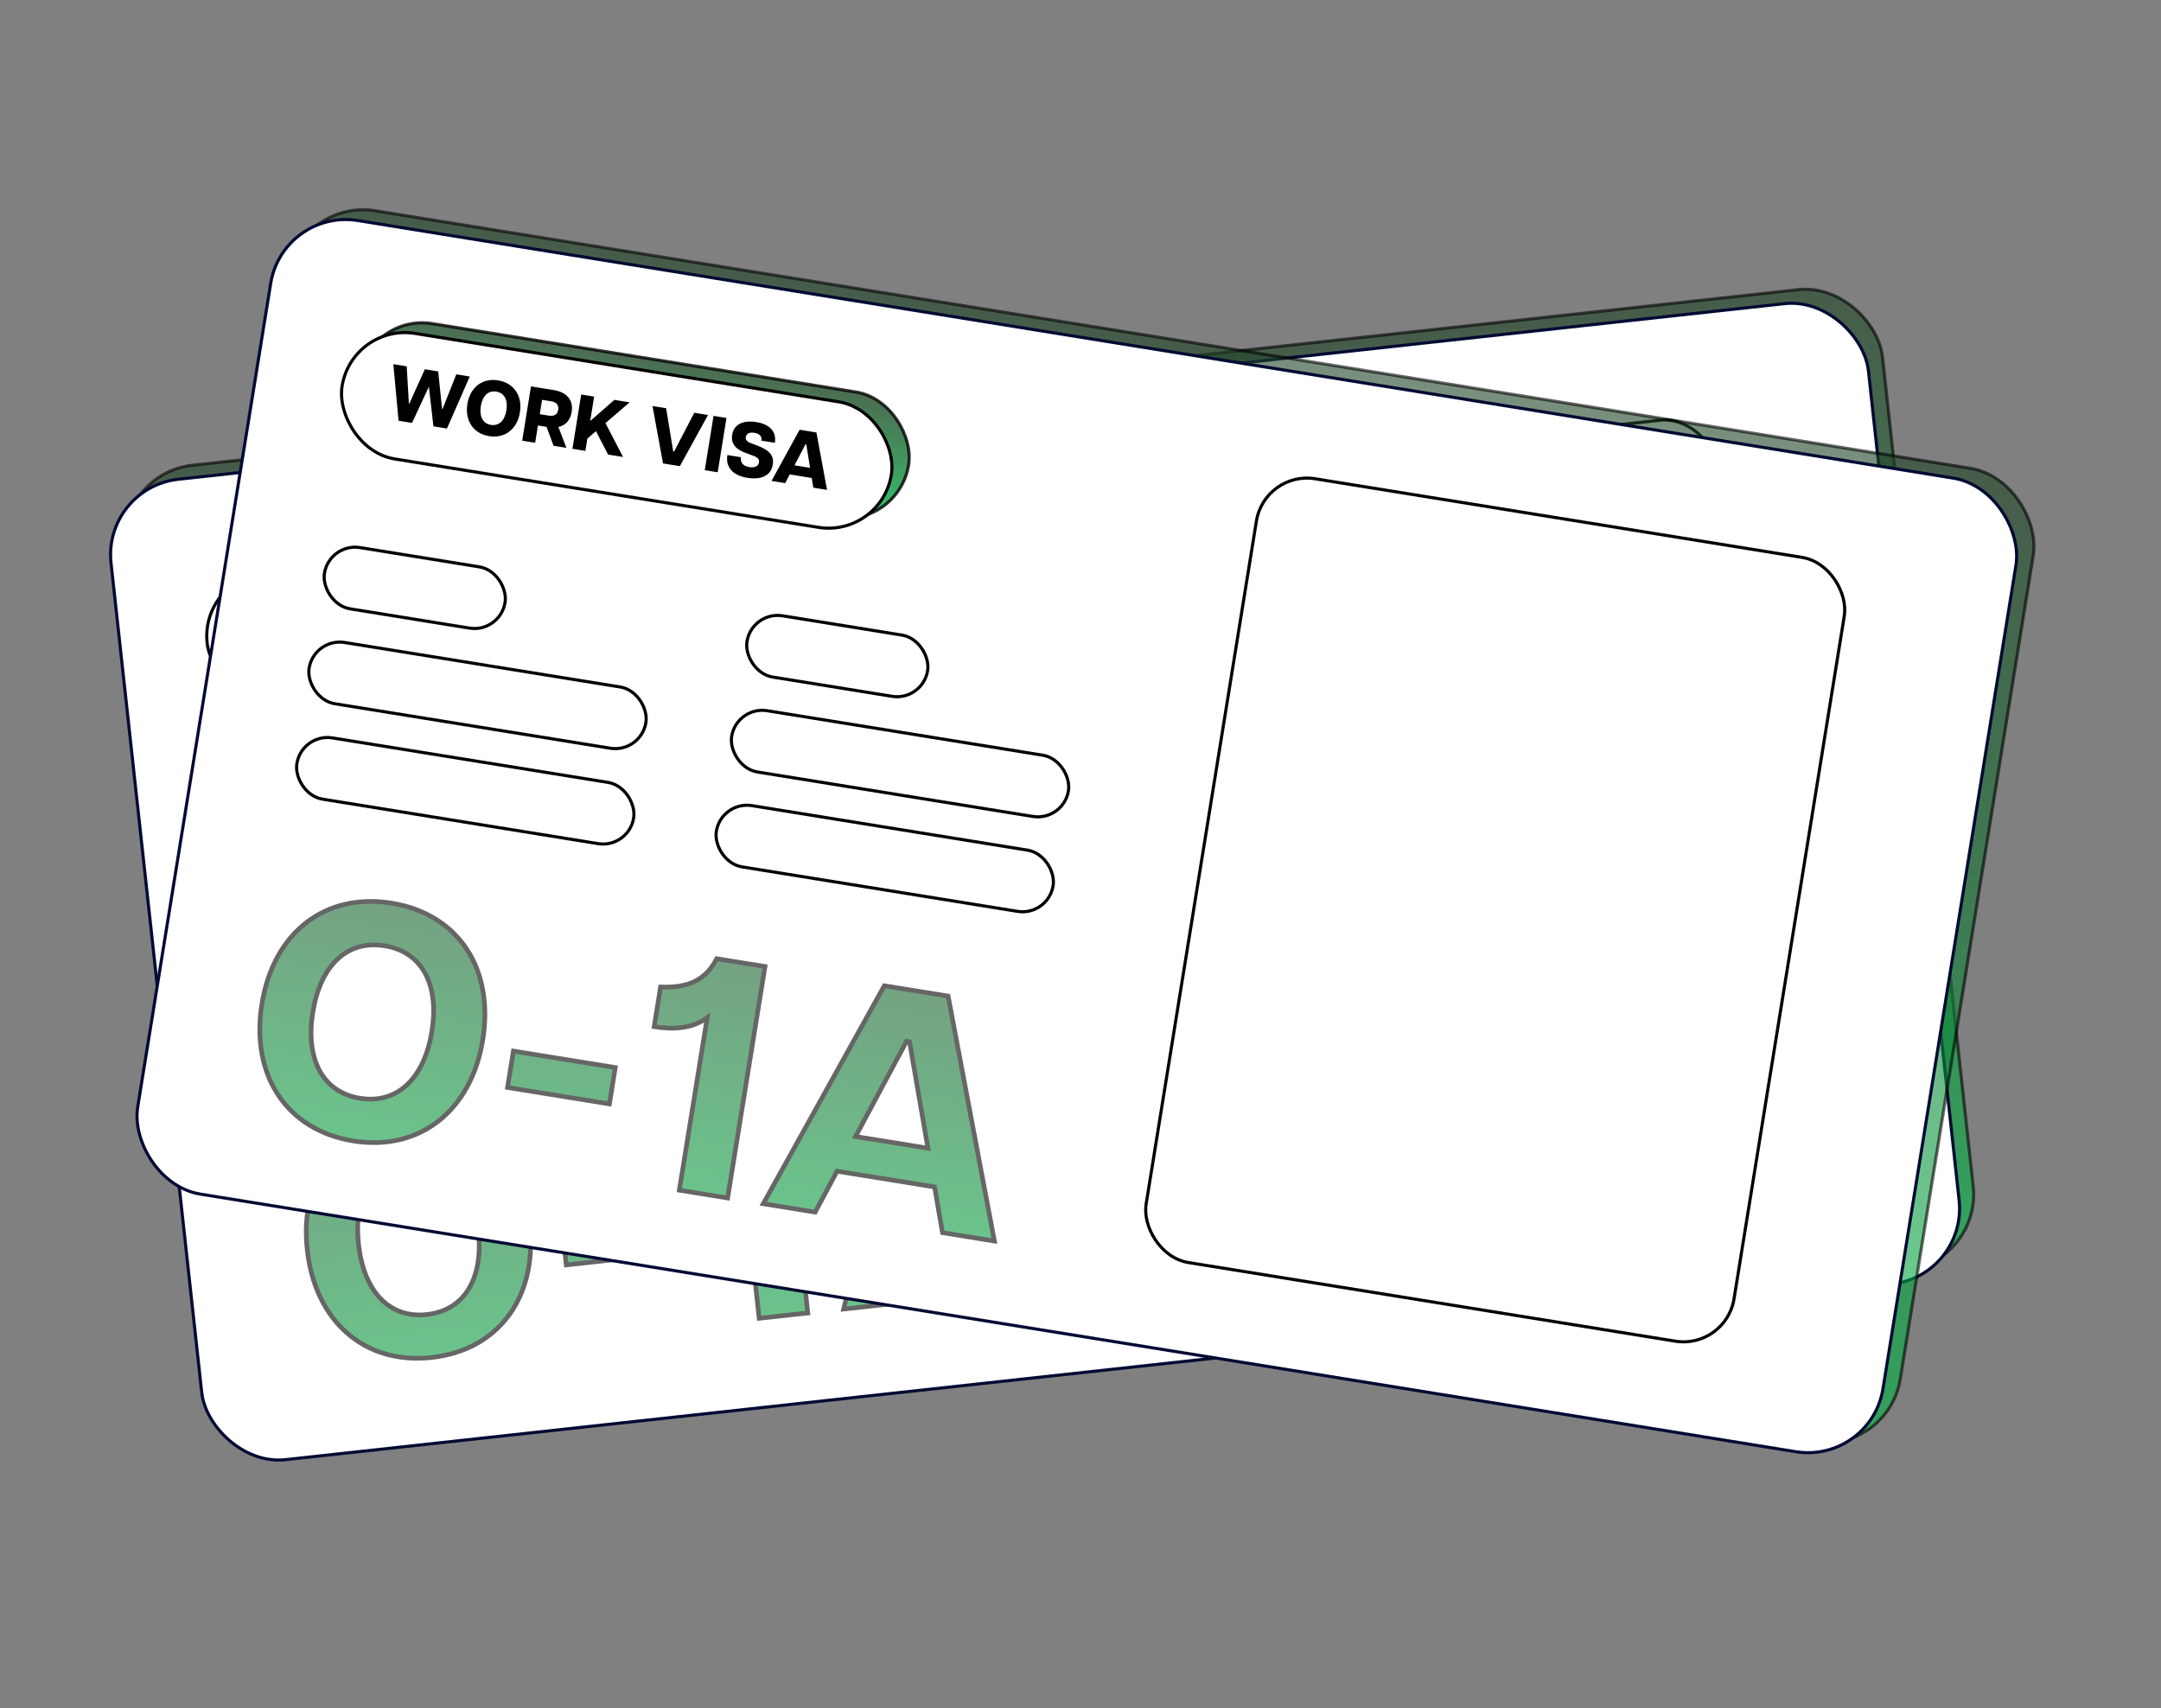 <svg width="234" height="185" viewBox="0 0 234 185" fill="none" xmlns="http://www.w3.org/2000/svg">
<rect x="0" y="0" width="234" height="185" fill="#808080" stroke="none"/>
<rect opacity="0.6" x="12.652" y="51.275" width="191.431" height="106.798" rx="8.228" transform="rotate(-6.24 12.652 51.275)" fill="url(#paint0_linear_45914_5166)" stroke="black" stroke-width="0.336"/>
<rect x="11.129" y="52.792" width="191.431" height="106.798" rx="8.228" transform="rotate(-6.24 11.129 52.792)" fill="white" stroke="#020A33" stroke-width="0.336"/>
<g opacity="0.6">
<path d="M46.732 146.997C39.449 147.793 34.114 143.049 33.27 135.333C32.422 127.581 36.614 121.869 43.897 121.072C51.181 120.276 56.508 124.948 57.356 132.7C58.199 140.416 54.016 146.2 46.732 146.997ZM38.823 134.726C39.371 139.738 42.077 142.799 46.224 142.345C50.37 141.892 52.351 138.319 51.803 133.307C51.251 128.259 48.553 125.27 44.406 125.724C40.26 126.177 38.271 129.678 38.823 134.726ZM61.315 136.974L60.881 133.007L71.987 131.793L72.42 135.759L61.315 136.974ZM80.147 123.932C78.903 125.564 76.855 126.189 74.872 126.406L74.398 122.079C77.175 121.447 78.896 120.164 79.445 117.514L84.71 116.938L87.469 142.177L82.205 142.753L80.147 123.932ZM91.354 141.753L97.717 115.516L104.676 114.755L116.558 138.997L110.897 139.616L108.758 135.07L98.121 136.233L97.015 141.134L91.354 141.753ZM99.054 132.081L106.95 131.217L101.962 120.634L101.637 120.67L99.054 132.081Z" fill="url(#paint1_linear_45914_5166)"/>
<path d="M46.732 146.997L46.705 146.746C43.127 147.138 40.044 146.168 37.752 144.167C35.458 142.165 33.937 139.113 33.52 135.306L33.27 135.333L33.02 135.361C33.447 139.27 35.015 142.447 37.421 144.547C39.828 146.648 43.054 147.652 46.76 147.247L46.732 146.997ZM33.27 135.333L33.52 135.306C33.102 131.481 33.929 128.181 35.737 125.744C37.543 123.31 40.346 121.714 43.925 121.323L43.897 121.072L43.87 120.822C40.166 121.227 37.231 122.886 35.332 125.444C33.435 128.001 32.59 131.434 33.02 135.361L33.27 135.333ZM43.897 121.072L43.925 121.323C47.504 120.931 50.585 121.884 52.875 123.871C55.167 125.859 56.687 128.902 57.105 132.727L57.356 132.7L57.606 132.672C57.177 128.745 55.61 125.576 53.205 123.49C50.798 121.402 47.574 120.417 43.87 120.822L43.897 121.072ZM57.356 132.7L57.105 132.727C57.522 136.534 56.696 139.843 54.889 142.294C53.084 144.742 50.283 146.355 46.705 146.746L46.732 146.997L46.76 147.247C50.465 146.842 53.398 145.164 55.294 142.592C57.189 140.023 58.033 136.581 57.606 132.672L57.356 132.7ZM38.823 134.726L38.572 134.753C38.85 137.295 39.678 139.371 40.991 140.758C42.311 142.153 44.103 142.831 46.251 142.596L46.224 142.345L46.196 142.095C44.198 142.314 42.563 141.687 41.357 140.412C40.143 139.129 39.343 137.169 39.073 134.699L38.823 134.726ZM46.224 142.345L46.251 142.596C48.399 142.361 50.002 141.312 50.99 139.665C51.972 138.027 52.331 135.82 52.053 133.279L51.803 133.307L51.553 133.334C51.823 135.805 51.466 137.891 50.558 139.406C49.655 140.912 48.195 141.877 46.196 142.095L46.224 142.345ZM51.803 133.307L52.053 133.279C51.774 130.721 50.947 128.652 49.635 127.278C48.315 125.896 46.525 125.238 44.379 125.473L44.406 125.724L44.433 125.974C46.434 125.755 48.066 126.365 49.27 127.626C50.482 128.895 51.28 130.845 51.553 133.334L51.803 133.307ZM44.406 125.724L44.379 125.473C42.233 125.708 40.627 126.737 39.637 128.371C38.653 129.997 38.292 132.195 38.572 134.753L38.823 134.726L39.073 134.699C38.801 132.21 39.159 130.133 40.068 128.632C40.971 127.141 42.433 126.193 44.433 125.974L44.406 125.724ZM61.315 136.974L61.065 137.001L61.092 137.251L61.342 137.224L61.315 136.974ZM60.881 133.007L60.854 132.757L60.603 132.784L60.631 133.035L60.881 133.007ZM71.987 131.793L72.237 131.766L72.21 131.515L71.959 131.543L71.987 131.793ZM72.42 135.759L72.448 136.01L72.698 135.982L72.671 135.732L72.42 135.759ZM61.315 136.974L61.565 136.946L61.132 132.98L60.881 133.007L60.631 133.035L61.065 137.001L61.315 136.974ZM60.881 133.007L60.909 133.258L72.014 132.043L71.987 131.793L71.959 131.543L60.854 132.757L60.881 133.007ZM71.987 131.793L71.736 131.82L72.17 135.787L72.42 135.759L72.671 135.732L72.237 131.766L71.987 131.793ZM72.42 135.759L72.393 135.509L61.288 136.723L61.315 136.974L61.342 137.224L72.448 136.01L72.42 135.759ZM80.147 123.932L80.398 123.904L80.329 123.278L79.947 123.779L80.147 123.932ZM74.872 126.406L74.621 126.433L74.649 126.684L74.899 126.656L74.872 126.406ZM74.398 122.079L74.343 121.833L74.124 121.883L74.148 122.106L74.398 122.079ZM79.445 117.514L79.418 117.263L79.236 117.283L79.199 117.463L79.445 117.514ZM84.71 116.938L84.96 116.911L84.933 116.66L84.682 116.688L84.71 116.938ZM87.469 142.177L87.497 142.428L87.747 142.4L87.72 142.15L87.469 142.177ZM82.205 142.753L81.955 142.78L81.982 143.031L82.233 143.003L82.205 142.753ZM80.147 123.932L79.947 123.779C78.766 125.327 76.805 125.941 74.844 126.155L74.872 126.406L74.899 126.656C76.904 126.437 79.039 125.8 80.347 124.084L80.147 123.932ZM74.872 126.406L75.122 126.378L74.649 122.052L74.398 122.079L74.148 122.106L74.621 126.433L74.872 126.406ZM74.398 122.079L74.454 122.325C75.865 122.004 77.034 121.512 77.922 120.744C78.815 119.972 79.408 118.937 79.692 117.565L79.445 117.514L79.199 117.463C78.934 118.741 78.391 119.673 77.593 120.363C76.789 121.057 75.709 121.523 74.343 121.833L74.398 122.079ZM79.445 117.514L79.473 117.764L84.737 117.188L84.71 116.938L84.682 116.688L79.418 117.263L79.445 117.514ZM84.71 116.938L84.459 116.965L87.219 142.205L87.469 142.177L87.72 142.15L84.96 116.911L84.71 116.938ZM87.469 142.177L87.442 141.927L82.178 142.503L82.205 142.753L82.233 143.003L87.497 142.428L87.469 142.177ZM82.205 142.753L82.456 142.726L80.398 123.904L80.147 123.932L79.897 123.959L81.955 142.78L82.205 142.753ZM91.354 141.753L91.109 141.693L91.025 142.042L91.382 142.003L91.354 141.753ZM97.717 115.516L97.689 115.265L97.514 115.285L97.472 115.456L97.717 115.516ZM104.676 114.755L104.902 114.644L104.824 114.485L104.648 114.504L104.676 114.755ZM116.558 138.997L116.585 139.247L116.942 139.208L116.784 138.886L116.558 138.997ZM110.897 139.616L110.669 139.723L110.745 139.886L110.924 139.866L110.897 139.616ZM108.758 135.07L108.986 134.962L108.909 134.8L108.73 134.819L108.758 135.07ZM98.121 136.233L98.094 135.982L97.915 136.002L97.876 136.177L98.121 136.233ZM97.015 141.134L97.043 141.384L97.221 141.364L97.261 141.189L97.015 141.134ZM99.054 132.081L98.808 132.025L98.73 132.369L99.081 132.331L99.054 132.081ZM106.95 131.217L106.977 131.468L107.328 131.429L107.178 131.11L106.95 131.217ZM101.962 120.634L102.189 120.527L102.113 120.364L101.934 120.384L101.962 120.634ZM101.637 120.67L101.61 120.419L101.431 120.439L101.391 120.614L101.637 120.67ZM91.354 141.753L91.599 141.812L97.962 115.575L97.717 115.516L97.472 115.456L91.109 141.693L91.354 141.753ZM97.717 115.516L97.744 115.766L104.703 115.005L104.676 114.755L104.648 114.504L97.689 115.265L97.717 115.516ZM104.676 114.755L104.449 114.866L116.331 139.108L116.558 138.997L116.784 138.886L104.902 114.644L104.676 114.755ZM116.558 138.997L116.53 138.746L110.869 139.365L110.897 139.616L110.924 139.866L116.585 139.247L116.558 138.997ZM110.897 139.616L111.125 139.508L108.986 134.962L108.758 135.07L108.53 135.177L110.669 139.723L110.897 139.616ZM108.758 135.07L108.73 134.819L98.094 135.982L98.121 136.233L98.148 136.483L108.785 135.32L108.758 135.07ZM98.121 136.233L97.876 136.177L96.769 141.078L97.015 141.134L97.261 141.189L98.367 136.288L98.121 136.233ZM97.015 141.134L96.988 140.883L91.327 141.502L91.354 141.753L91.382 142.003L97.043 141.384L97.015 141.134ZM99.054 132.081L99.081 132.331L106.977 131.468L106.95 131.217L106.923 130.967L99.026 131.83L99.054 132.081ZM106.95 131.217L107.178 131.11L102.189 120.527L101.962 120.634L101.734 120.742L106.722 131.325L106.95 131.217ZM101.962 120.634L101.934 120.384L101.61 120.419L101.637 120.67L101.664 120.92L101.989 120.885L101.962 120.634ZM101.637 120.67L101.391 120.614L98.808 132.025L99.054 132.081L99.299 132.136L101.883 120.725L101.637 120.67Z" fill="black"/>
</g>
<rect x="121.158" y="51.913" width="64.482" height="85.976" rx="5.541" transform="rotate(-6.24 121.158 51.913)" fill="white" stroke="black" stroke-width="0.336"/>
<rect opacity="0.8" x="23.205" y="61.269" width="60.243" height="13.77" rx="6.885" transform="rotate(-6.24 23.205 61.269)" fill="url(#paint2_linear_45914_5166)" stroke="black" stroke-width="0.336"/>
<rect x="21.681" y="62.787" width="60.243" height="13.77" rx="6.885" transform="rotate(-6.24 21.681 62.787)" fill="white" stroke="black" stroke-width="0.336"/>
<path d="M28.739 71.777C26.904 71.978 25.82 70.915 25.619 69.071C25.407 67.134 26.366 65.883 28.04 65.7C29.3 65.562 30.519 66.062 30.835 67.465L29.423 67.62C29.186 66.944 28.58 66.882 28.174 66.926C27.151 67.038 26.946 67.907 27.051 68.863C27.157 69.836 27.573 70.663 28.596 70.552C29.112 70.495 29.774 70.209 29.693 69.387L28.653 69.501L28.527 68.351L30.988 68.082L31.062 68.758C31.259 70.56 30.371 71.598 28.739 71.777ZM35.545 70.947L34.273 69.178L33.334 69.28L33.54 71.166L32.128 71.321L31.481 65.4L33.933 65.132C35.557 64.955 36.336 65.734 36.462 66.893C36.554 67.73 36.273 68.445 35.512 68.845L36.949 70.794L35.545 70.947ZM33.199 68.045L34.189 67.937C34.823 67.868 35.05 67.518 34.999 67.053C34.949 66.596 34.652 66.303 34.018 66.373L33.028 66.481L33.199 68.045ZM37.604 70.722L36.957 64.802L41.075 64.351L41.21 65.586L38.504 65.882L38.63 67.032L41.083 66.764L41.203 67.864L38.75 68.132L38.881 69.333L41.672 69.028L41.807 70.262L37.604 70.722ZM42.452 70.192L41.805 64.272L45.924 63.821L46.059 65.056L43.352 65.352L43.478 66.502L45.931 66.234L46.051 67.333L43.598 67.602L43.73 68.803L46.521 68.497L46.656 69.732L42.452 70.192ZM47.3 69.662L46.653 63.741L48.116 63.581L50.695 66.971L50.729 66.967L50.332 63.339L51.753 63.184L52.4 69.104L50.878 69.27L48.36 65.968L48.326 65.972L48.713 69.507L47.3 69.662ZM57.895 68.589C56.161 68.778 54.961 67.746 54.754 65.851C54.548 63.965 55.496 62.697 57.247 62.506C58.566 62.362 59.722 62.911 59.993 64.448L58.606 64.6C58.366 63.898 57.88 63.678 57.339 63.737C56.349 63.845 56.103 64.728 56.209 65.692C56.314 66.656 56.729 67.475 57.736 67.365C58.277 67.306 58.704 66.986 58.785 66.24L60.172 66.089C60.241 67.656 59.231 68.443 57.895 68.589ZM60.633 68.204L62.091 62.053L63.926 61.853L66.688 67.542L65.191 67.705L64.743 66.736L62.349 66.998L62.121 68.041L60.633 68.204ZM62.581 65.911L64.281 65.725L63.212 63.386L63.128 63.395L62.581 65.911ZM70.664 67.107L69.392 65.338L68.453 65.44L68.659 67.326L67.247 67.481L66.6 61.56L69.052 61.292C70.676 61.114 71.455 61.894 71.581 63.053C71.673 63.89 71.392 64.605 70.631 65.005L72.068 66.954L70.664 67.107ZM68.318 64.205L69.308 64.097C69.942 64.028 70.169 63.678 70.118 63.212C70.068 62.756 69.771 62.463 69.136 62.532L68.147 62.641L68.318 64.205ZM72.723 66.882L72.076 60.962L74.401 60.707C76.237 60.507 77.316 61.458 77.525 63.361C77.733 65.264 76.884 66.427 75.049 66.627L72.723 66.882ZM74 65.493L74.77 65.408C75.903 65.284 76.204 64.747 76.07 63.52C75.936 62.294 75.526 61.834 74.393 61.958L73.623 62.042L74 65.493Z" fill="black"/>
<rect x="25.609" y="86.345" width="19.815" height="6.717" rx="3.358" transform="rotate(-6.24 25.609 86.345)" fill="white" stroke="black" stroke-width="0.336"/>
<rect x="71.681" y="81.307" width="19.815" height="6.717" rx="3.358" transform="rotate(-6.24 71.681 81.307)" fill="white" stroke="black" stroke-width="0.336"/>
<rect x="26.74" y="96.694" width="36.943" height="6.717" rx="3.358" transform="rotate(-6.24 26.74 96.694)" fill="white" stroke="black" stroke-width="0.336"/>
<rect x="28.207" y="107.007" width="36.943" height="6.717" rx="3.358" transform="rotate(-6.24 28.207 107.007)" fill="white" stroke="black" stroke-width="0.336"/>
<rect x="72.812" y="91.656" width="36.943" height="6.717" rx="3.358" transform="rotate(-6.24 72.812 91.656)" fill="white" stroke="black" stroke-width="0.336"/>
<rect x="73.943" y="102.006" width="36.943" height="6.717" rx="3.358" transform="rotate(-6.24 73.943 102.006)" fill="white" stroke="black" stroke-width="0.336"/>
<rect opacity="0.6" x="32.496" y="21.508" width="191.431" height="106.798" rx="8.228" transform="rotate(9.172 32.496 21.508)" fill="url(#paint3_linear_45914_5166)" stroke="black" stroke-width="0.336"/>
<rect x="30.623" y="22.567" width="191.431" height="106.798" rx="8.228" transform="rotate(9.172 30.623 22.567)" fill="white" stroke="#020A33" stroke-width="0.336"/>
<g opacity="0.6">
<path d="M38.237 123.545C31.004 122.377 27.121 116.386 28.358 108.723C29.601 101.025 35.16 96.631 42.394 97.799C49.627 98.967 53.521 104.887 52.278 112.585C51.041 120.248 45.47 124.713 38.237 123.545ZM33.873 109.613C33.069 114.591 34.865 118.261 38.983 118.926C43.1 119.59 45.96 116.672 46.763 111.695C47.573 106.682 45.766 103.083 41.648 102.418C37.53 101.754 34.682 104.6 33.873 109.613ZM54.959 117.758L55.595 113.819L66.624 115.599L65.988 119.538L54.959 117.758ZM76.58 110.189C74.946 111.432 72.806 111.491 70.837 111.173L71.53 106.876C74.375 107.004 76.375 106.225 77.609 103.816L82.837 104.66L78.79 129.725L73.562 128.881L76.58 110.189ZM82.648 130.348L95.754 106.745L102.665 107.861L107.677 134.389L102.056 133.481L101.202 128.53L90.638 126.825L88.27 131.256L82.648 130.348ZM92.641 123.07L100.483 124.336L98.486 112.808L98.164 112.756L92.641 123.07Z" fill="url(#paint4_linear_45914_5166)"/>
<path d="M38.237 123.545L38.277 123.296C34.723 122.722 32.009 120.968 30.331 118.431C28.652 115.891 27.997 112.544 28.607 108.763L28.358 108.723L28.11 108.683C27.483 112.565 28.15 116.045 29.911 118.709C31.674 121.374 34.517 123.199 38.197 123.793L38.237 123.545ZM28.358 108.723L28.607 108.763C29.22 104.965 30.894 102.003 33.285 100.135C35.673 98.268 38.799 97.474 42.353 98.048L42.394 97.799L42.434 97.551C38.755 96.957 35.485 97.776 32.974 99.738C30.466 101.698 28.739 104.783 28.11 108.683L28.358 108.723ZM42.394 97.799L42.353 98.048C45.908 98.622 48.625 100.359 50.304 102.883C51.985 105.409 52.642 108.746 52.029 112.545L52.278 112.585L52.526 112.625C53.156 108.725 52.487 105.254 50.724 102.604C48.959 99.951 46.112 98.144 42.434 97.551L42.394 97.799ZM52.278 112.585L52.029 112.545C51.419 116.325 49.743 119.296 47.35 121.178C44.959 123.059 41.831 123.87 38.277 123.296L38.237 123.545L38.197 123.793C41.876 124.388 45.15 123.55 47.661 121.574C50.171 119.601 51.9 116.507 52.526 112.625L52.278 112.585ZM33.873 109.613L33.624 109.573C33.217 112.097 33.463 114.319 34.36 116.005C35.261 117.7 36.809 118.83 38.942 119.174L38.983 118.926L39.023 118.677C37.038 118.357 35.629 117.319 34.804 115.768C33.975 114.209 33.725 112.107 34.121 109.654L33.873 109.613ZM38.983 118.926L38.942 119.174C41.076 119.519 42.9 118.934 44.29 117.608C45.672 116.29 46.605 114.258 47.012 111.735L46.763 111.695L46.515 111.655C46.118 114.108 45.22 116.025 43.942 117.244C42.672 118.456 41.007 118.997 39.023 118.677L38.983 118.926ZM46.763 111.695L47.012 111.735C47.422 109.194 47.175 106.98 46.275 105.307C45.37 103.624 43.819 102.514 41.688 102.17L41.648 102.418L41.608 102.667C43.594 102.988 45.006 104.009 45.831 105.545C46.662 107.091 46.914 109.183 46.515 111.655L46.763 111.695ZM41.648 102.418L41.688 102.17C39.557 101.826 37.735 102.391 36.346 103.704C34.966 105.009 34.034 107.032 33.624 109.573L33.873 109.613L34.121 109.654C34.52 107.182 35.418 105.275 36.693 104.07C37.96 102.872 39.621 102.346 41.608 102.667L41.648 102.418ZM54.959 117.758L54.71 117.717L54.67 117.966L54.919 118.006L54.959 117.758ZM55.595 113.819L55.635 113.57L55.386 113.53L55.346 113.779L55.595 113.819ZM66.624 115.599L66.872 115.64L66.912 115.391L66.664 115.351L66.624 115.599ZM65.988 119.538L65.947 119.787L66.196 119.827L66.236 119.578L65.988 119.538ZM54.959 117.758L55.208 117.798L55.843 113.859L55.595 113.819L55.346 113.779L54.71 117.717L54.959 117.758ZM55.595 113.819L55.555 114.067L66.583 115.848L66.624 115.599L66.664 115.351L55.635 113.57L55.595 113.819ZM66.624 115.599L66.375 115.559L65.739 119.498L65.988 119.538L66.236 119.578L66.872 115.64L66.624 115.599ZM65.988 119.538L66.028 119.29L54.999 117.509L54.959 117.758L54.919 118.006L65.947 119.787L65.988 119.538ZM76.58 110.189L76.829 110.23L76.929 109.607L76.427 109.989L76.58 110.189ZM70.837 111.173L70.588 111.133L70.548 111.381L70.796 111.421L70.837 111.173ZM71.53 106.876L71.542 106.624L71.317 106.614L71.282 106.836L71.53 106.876ZM77.609 103.816L77.649 103.567L77.468 103.538L77.385 103.701L77.609 103.816ZM82.837 104.66L83.085 104.7L83.126 104.451L82.877 104.411L82.837 104.66ZM78.79 129.725L78.75 129.974L78.998 130.014L79.038 129.765L78.79 129.725ZM73.562 128.881L73.313 128.841L73.273 129.089L73.522 129.13L73.562 128.881ZM76.58 110.189L76.427 109.989C74.877 111.168 72.824 111.238 70.877 110.924L70.837 111.173L70.796 111.421C72.787 111.743 75.015 111.696 76.732 110.39L76.58 110.189ZM70.837 111.173L71.085 111.213L71.779 106.916L71.53 106.876L71.282 106.836L70.588 111.133L70.837 111.173ZM71.53 106.876L71.519 107.127C72.965 107.193 74.221 107.029 75.282 106.525C76.348 106.018 77.194 105.178 77.833 103.931L77.609 103.816L77.385 103.701C76.79 104.863 76.019 105.617 75.066 106.07C74.106 106.526 72.941 106.687 71.542 106.624L71.53 106.876ZM77.609 103.816L77.569 104.064L82.797 104.908L82.837 104.66L82.877 104.411L77.649 103.567L77.609 103.816ZM82.837 104.66L82.588 104.62L78.541 129.685L78.79 129.725L79.038 129.765L83.085 104.7L82.837 104.66ZM78.79 129.725L78.83 129.476L73.602 128.632L73.562 128.881L73.522 129.13L78.75 129.974L78.79 129.725ZM73.562 128.881L73.811 128.921L76.829 110.23L76.58 110.189L76.331 110.149L73.313 128.841L73.562 128.881ZM82.648 130.348L82.428 130.226L82.254 130.539L82.608 130.597L82.648 130.348ZM95.754 106.745L95.794 106.497L95.62 106.469L95.534 106.623L95.754 106.745ZM102.665 107.861L102.912 107.814L102.88 107.641L102.705 107.613L102.665 107.861ZM107.677 134.389L107.637 134.638L107.991 134.695L107.925 134.342L107.677 134.389ZM102.056 133.481L101.807 133.524L101.838 133.701L102.015 133.73L102.056 133.481ZM101.202 128.53L101.45 128.488L101.419 128.31L101.242 128.282L101.202 128.53ZM90.638 126.825L90.678 126.576L90.501 126.548L90.416 126.706L90.638 126.825ZM88.27 131.256L88.23 131.504L88.407 131.533L88.492 131.374L88.27 131.256ZM92.641 123.07L92.419 122.951L92.252 123.262L92.601 123.319L92.641 123.07ZM100.483 124.336L100.442 124.585L100.791 124.641L100.731 124.293L100.483 124.336ZM98.486 112.808L98.734 112.765L98.704 112.588L98.526 112.559L98.486 112.808ZM98.164 112.756L98.204 112.507L98.027 112.479L97.942 112.637L98.164 112.756ZM82.648 130.348L82.868 130.47L95.974 106.868L95.754 106.745L95.534 106.623L82.428 130.226L82.648 130.348ZM95.754 106.745L95.714 106.994L102.625 108.11L102.665 107.861L102.705 107.613L95.794 106.497L95.754 106.745ZM102.665 107.861L102.417 107.908L107.43 134.436L107.677 134.389L107.925 134.342L102.912 107.814L102.665 107.861ZM107.677 134.389L107.717 134.14L102.096 133.233L102.056 133.481L102.015 133.73L107.637 134.638L107.677 134.389ZM102.056 133.481L102.304 133.439L101.45 128.488L101.202 128.53L100.953 128.573L101.807 133.524L102.056 133.481ZM101.202 128.53L101.242 128.282L90.678 126.576L90.638 126.825L90.598 127.074L101.161 128.779L101.202 128.53ZM90.638 126.825L90.416 126.706L88.047 131.137L88.27 131.256L88.492 131.374L90.861 126.944L90.638 126.825ZM88.27 131.256L88.31 131.007L82.688 130.099L82.648 130.348L82.608 130.597L88.23 131.504L88.27 131.256ZM92.641 123.07L92.601 123.319L100.442 124.585L100.483 124.336L100.523 124.087L92.681 122.821L92.641 123.07ZM100.483 124.336L100.731 124.293L98.734 112.765L98.486 112.808L98.238 112.851L100.234 124.379L100.483 124.336ZM98.486 112.808L98.526 112.559L98.204 112.507L98.164 112.756L98.124 113.004L98.446 113.057L98.486 112.808ZM98.164 112.756L97.942 112.637L92.419 122.951L92.641 123.07L92.863 123.189L98.386 112.875L98.164 112.756Z" fill="black"/>
</g>
<rect x="136.93" y="50.96" width="64.482" height="85.976" rx="5.541" transform="rotate(9.172 136.93 50.96)" fill="white" stroke="black" stroke-width="0.336"/>
<rect opacity="0.8" x="40.014" y="33.947" width="60.243" height="13.77" rx="6.885" transform="rotate(9.172 40.014 33.947)" fill="url(#paint5_linear_45914_5166)" stroke="black" stroke-width="0.336"/>
<rect x="38.141" y="35.006" width="60.243" height="13.77" rx="6.885" transform="rotate(9.172 38.141 35.006)" fill="white" stroke="black" stroke-width="0.336"/>
<path d="M43.156 45.559L42.593 39.435L44.038 39.669L44.275 43.697L44.325 43.705L46.003 39.986L47.448 40.219L47.87 44.278L47.92 44.286L49.413 40.536L50.867 40.771L48.397 46.405L46.935 46.169L46.44 41.875L44.617 45.795L43.156 45.559ZM52.962 47.228C51.223 46.948 50.326 45.51 50.611 43.746C50.897 41.974 52.198 40.908 53.937 41.189C55.675 41.47 56.584 42.892 56.297 44.664C56.013 46.428 54.7 47.509 52.962 47.228ZM52.064 43.981C51.893 45.039 52.243 45.863 53.158 46.01C54.074 46.158 54.665 45.487 54.836 44.428C55.008 43.362 54.656 42.555 53.74 42.407C52.825 42.259 52.236 42.914 52.064 43.981ZM59.939 48.269L59.183 46.225L58.251 46.074L57.948 47.947L56.545 47.721L57.495 41.841L59.931 42.234C61.543 42.495 62.087 43.453 61.901 44.604C61.767 45.435 61.305 46.05 60.465 46.234L61.333 48.494L59.939 48.269ZM58.449 44.848L59.431 45.007C60.061 45.108 60.373 44.831 60.448 44.369C60.521 43.916 60.312 43.554 59.682 43.453L58.699 43.294L58.449 44.848ZM61.984 48.599L62.933 42.719L64.336 42.946L63.908 45.592L66.528 43.3L68.182 43.567L65.561 45.815L67.468 49.484L65.847 49.223L64.532 46.692L63.602 47.49L63.386 48.825L61.984 48.599ZM71.796 50.183L70.654 43.966L72.132 44.205L72.9 48.896L72.984 48.91L75.181 44.697L76.668 44.937L73.618 50.477L71.796 50.183ZM76.313 50.912L77.263 45.033L78.665 45.259L77.716 51.139L76.313 50.912ZM80.932 51.744C79.404 51.498 78.543 50.635 78.763 49.274L80.224 49.51C80.17 50.01 80.382 50.458 81.129 50.578C81.717 50.673 82.116 50.496 82.186 50.068C82.241 49.724 82.04 49.527 81.552 49.345L80.74 49.042C79.868 48.728 79.102 48.191 79.281 47.082C79.47 45.907 80.53 45.483 81.891 45.703C83.276 45.926 84.111 46.682 83.906 47.95L82.445 47.714C82.553 47.206 82.164 46.945 81.668 46.865C81.064 46.767 80.805 47.035 80.759 47.321C80.722 47.548 80.819 47.805 81.257 47.97L81.989 48.244C83.42 48.776 83.824 49.419 83.682 50.301C83.47 51.611 82.268 51.96 80.932 51.744ZM83.541 52.079L86.582 46.538L88.404 46.832L89.555 53.05L88.068 52.81L87.894 51.757L85.516 51.373L85.019 52.318L83.541 52.079ZM86.029 50.387L87.717 50.659L87.308 48.12L87.225 48.106L86.029 50.387Z" fill="black"/>
<rect x="35.666" y="58.761" width="19.815" height="6.717" rx="3.358" transform="rotate(9.172 35.666 58.761)" fill="white" stroke="black" stroke-width="0.336"/>
<rect x="81.42" y="66.148" width="19.815" height="6.717" rx="3.358" transform="rotate(9.172 81.42 66.148)" fill="white" stroke="black" stroke-width="0.336"/>
<rect x="34.006" y="69.038" width="36.943" height="6.717" rx="3.358" transform="rotate(9.172 34.006 69.038)" fill="white" stroke="black" stroke-width="0.336"/>
<rect x="32.68" y="79.37" width="36.943" height="6.717" rx="3.358" transform="rotate(9.172 32.68 79.37)" fill="white" stroke="black" stroke-width="0.336"/>
<rect x="79.76" y="76.426" width="36.943" height="6.717" rx="3.358" transform="rotate(9.172 79.76 76.426)" fill="white" stroke="black" stroke-width="0.336"/>
<rect x="78.102" y="86.704" width="36.943" height="6.717" rx="3.358" transform="rotate(9.172 78.102 86.704)" fill="white" stroke="black" stroke-width="0.336"/>
<defs>
<linearGradient id="paint0_linear_45914_5166" x1="108.35" y1="51.126" x2="108.35" y2="158.26" gradientUnits="userSpaceOnUse">
<stop stop-color="#204426"/>
<stop offset="1" stop-color="#00BA46"/>
</linearGradient>
<linearGradient id="paint1_linear_45914_5166" x1="70.903" y1="103.75" x2="76.772" y2="157.43" gradientUnits="userSpaceOnUse">
<stop stop-color="#204426"/>
<stop offset="1" stop-color="#00BA46"/>
</linearGradient>
<linearGradient id="paint2_linear_45914_5166" x1="53.309" y1="61.12" x2="53.309" y2="75.225" gradientUnits="userSpaceOnUse">
<stop stop-color="#204426"/>
<stop offset="1" stop-color="#00BA46"/>
</linearGradient>
<linearGradient id="paint3_linear_45914_5166" x1="128.241" y1="21.315" x2="128.241" y2="128.45" gradientUnits="userSpaceOnUse">
<stop stop-color="#204426"/>
<stop offset="1" stop-color="#00BA46"/>
</linearGradient>
<linearGradient id="paint4_linear_45914_5166" x1="73.031" y1="88.277" x2="64.424" y2="141.587" gradientUnits="userSpaceOnUse">
<stop stop-color="#204426"/>
<stop offset="1" stop-color="#00BA46"/>
</linearGradient>
<linearGradient id="paint5_linear_45914_5166" x1="70.165" y1="33.755" x2="70.165" y2="47.86" gradientUnits="userSpaceOnUse">
<stop stop-color="#204426"/>
<stop offset="1" stop-color="#00BA46"/>
</linearGradient>
</defs>
</svg>
